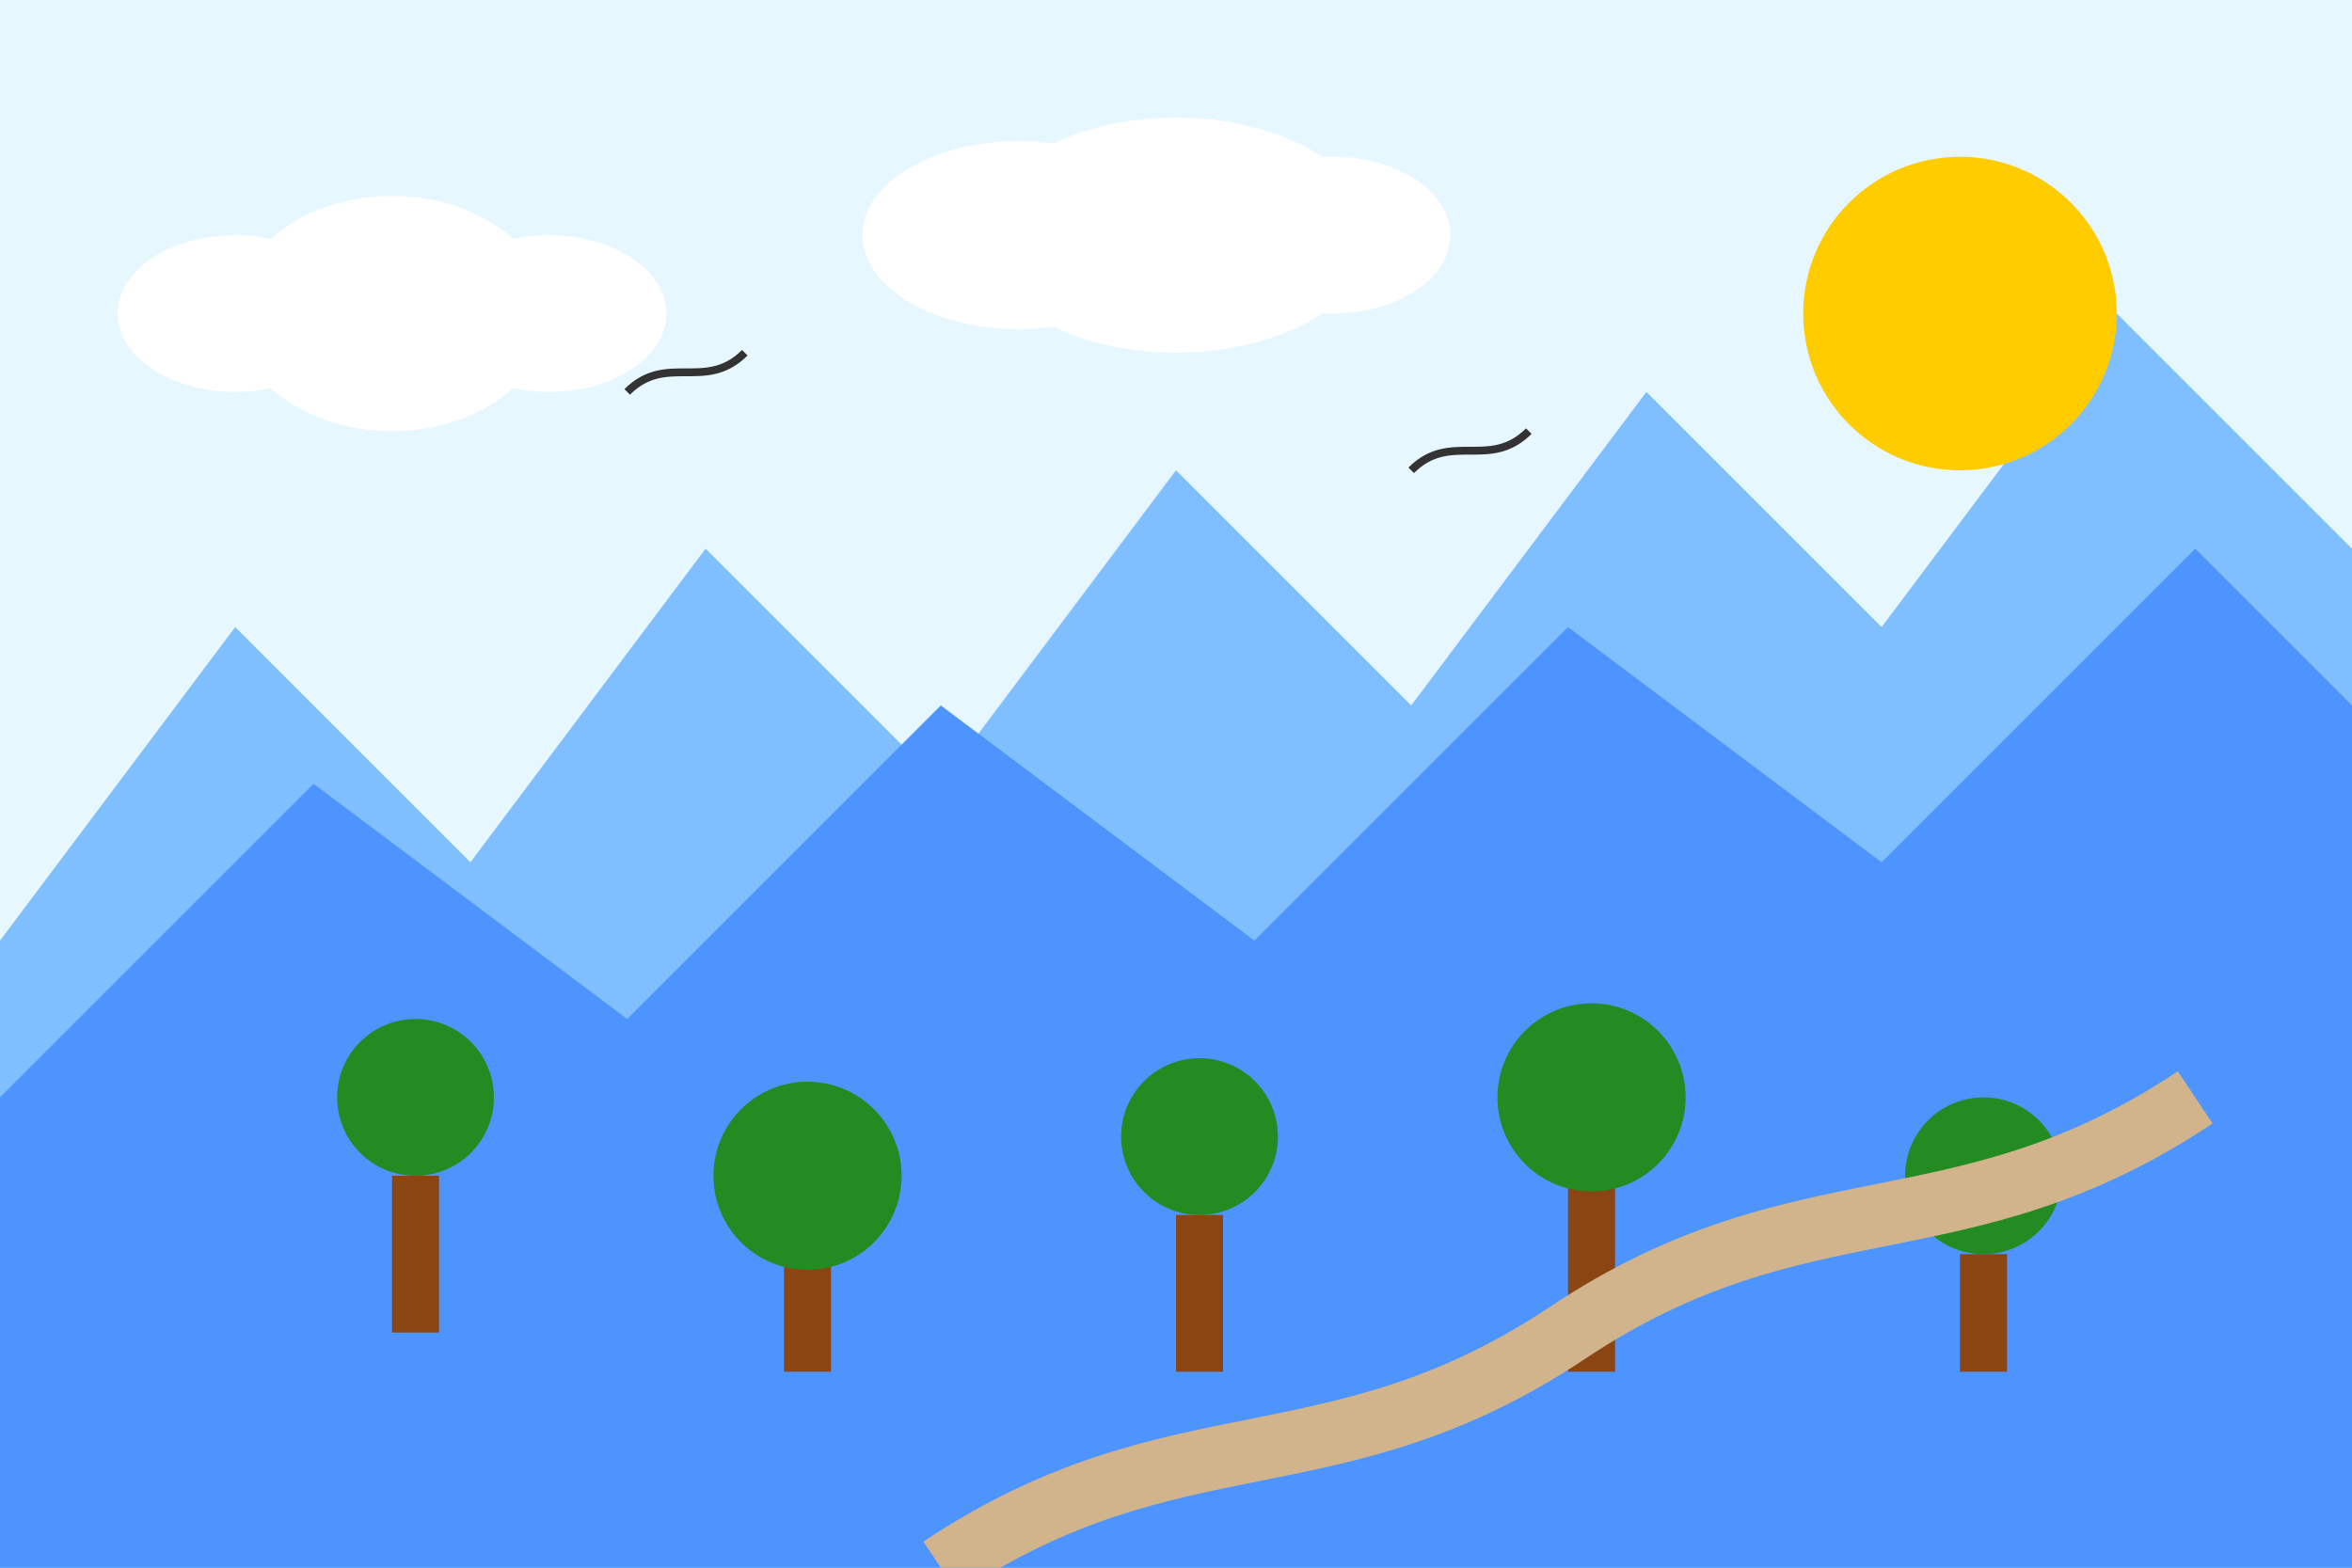 <svg width="300" height="200" viewBox="0 0 300 200" xmlns="http://www.w3.org/2000/svg">
  <!-- 背景 -->
  <rect width="300" height="200" fill="#e6f7ff" />
  
  <!-- 山脉 -->
  <path d="M0,120 L30,80 L60,110 L90,70 L120,100 L150,60 L180,90 L210,50 L240,80 L270,40 L300,70 L300,200 L0,200 Z" 
        fill="#7fbfff" />
  
  <!-- 前景山脉 -->
  <path d="M0,140 L40,100 L80,130 L120,90 L160,120 L200,80 L240,110 L280,70 L300,90 L300,200 L0,200 Z" 
        fill="#4d94ff" />
  
  <!-- 太阳 -->
  <circle cx="250" cy="40" r="20" fill="#ffcc00" />
  
  <!-- 云朵 -->
  <ellipse cx="50" cy="40" rx="20" ry="15" fill="white" />
  <ellipse cx="70" cy="40" rx="15" ry="10" fill="white" />
  <ellipse cx="30" cy="40" rx="15" ry="10" fill="white" />
  
  <ellipse cx="150" cy="30" rx="25" ry="15" fill="white" />
  <ellipse cx="170" cy="30" rx="15" ry="10" fill="white" />
  <ellipse cx="130" cy="30" rx="20" ry="12" fill="white" />
  
  <!-- 树木 -->
  <rect x="50" y="150" width="6" height="20" fill="#8b4513" />
  <circle cx="53" cy="140" r="10" fill="#228B22" />
  
  <rect x="100" y="160" width="6" height="15" fill="#8b4513" />
  <circle cx="103" cy="150" r="12" fill="#228B22" />
  
  <rect x="150" y="155" width="6" height="20" fill="#8b4513" />
  <circle cx="153" cy="145" r="10" fill="#228B22" />
  
  <rect x="200" y="150" width="6" height="25" fill="#8b4513" />
  <circle cx="203" cy="140" r="12" fill="#228B22" />
  
  <rect x="250" y="160" width="6" height="15" fill="#8b4513" />
  <circle cx="253" cy="150" r="10" fill="#228B22" />
  
  <!-- 小路 -->
  <path d="M120,200 C150,180 170,190 200,170 C230,150 250,160 280,140" 
        fill="none" stroke="#d2b48c" stroke-width="8" />
  
  <!-- 小鸟 -->
  <path d="M80,50 C85,45 90,50 95,45" fill="none" stroke="#333" stroke-width="1" />
  <path d="M180,60 C185,55 190,60 195,55" fill="none" stroke="#333" stroke-width="1" />
</svg> 